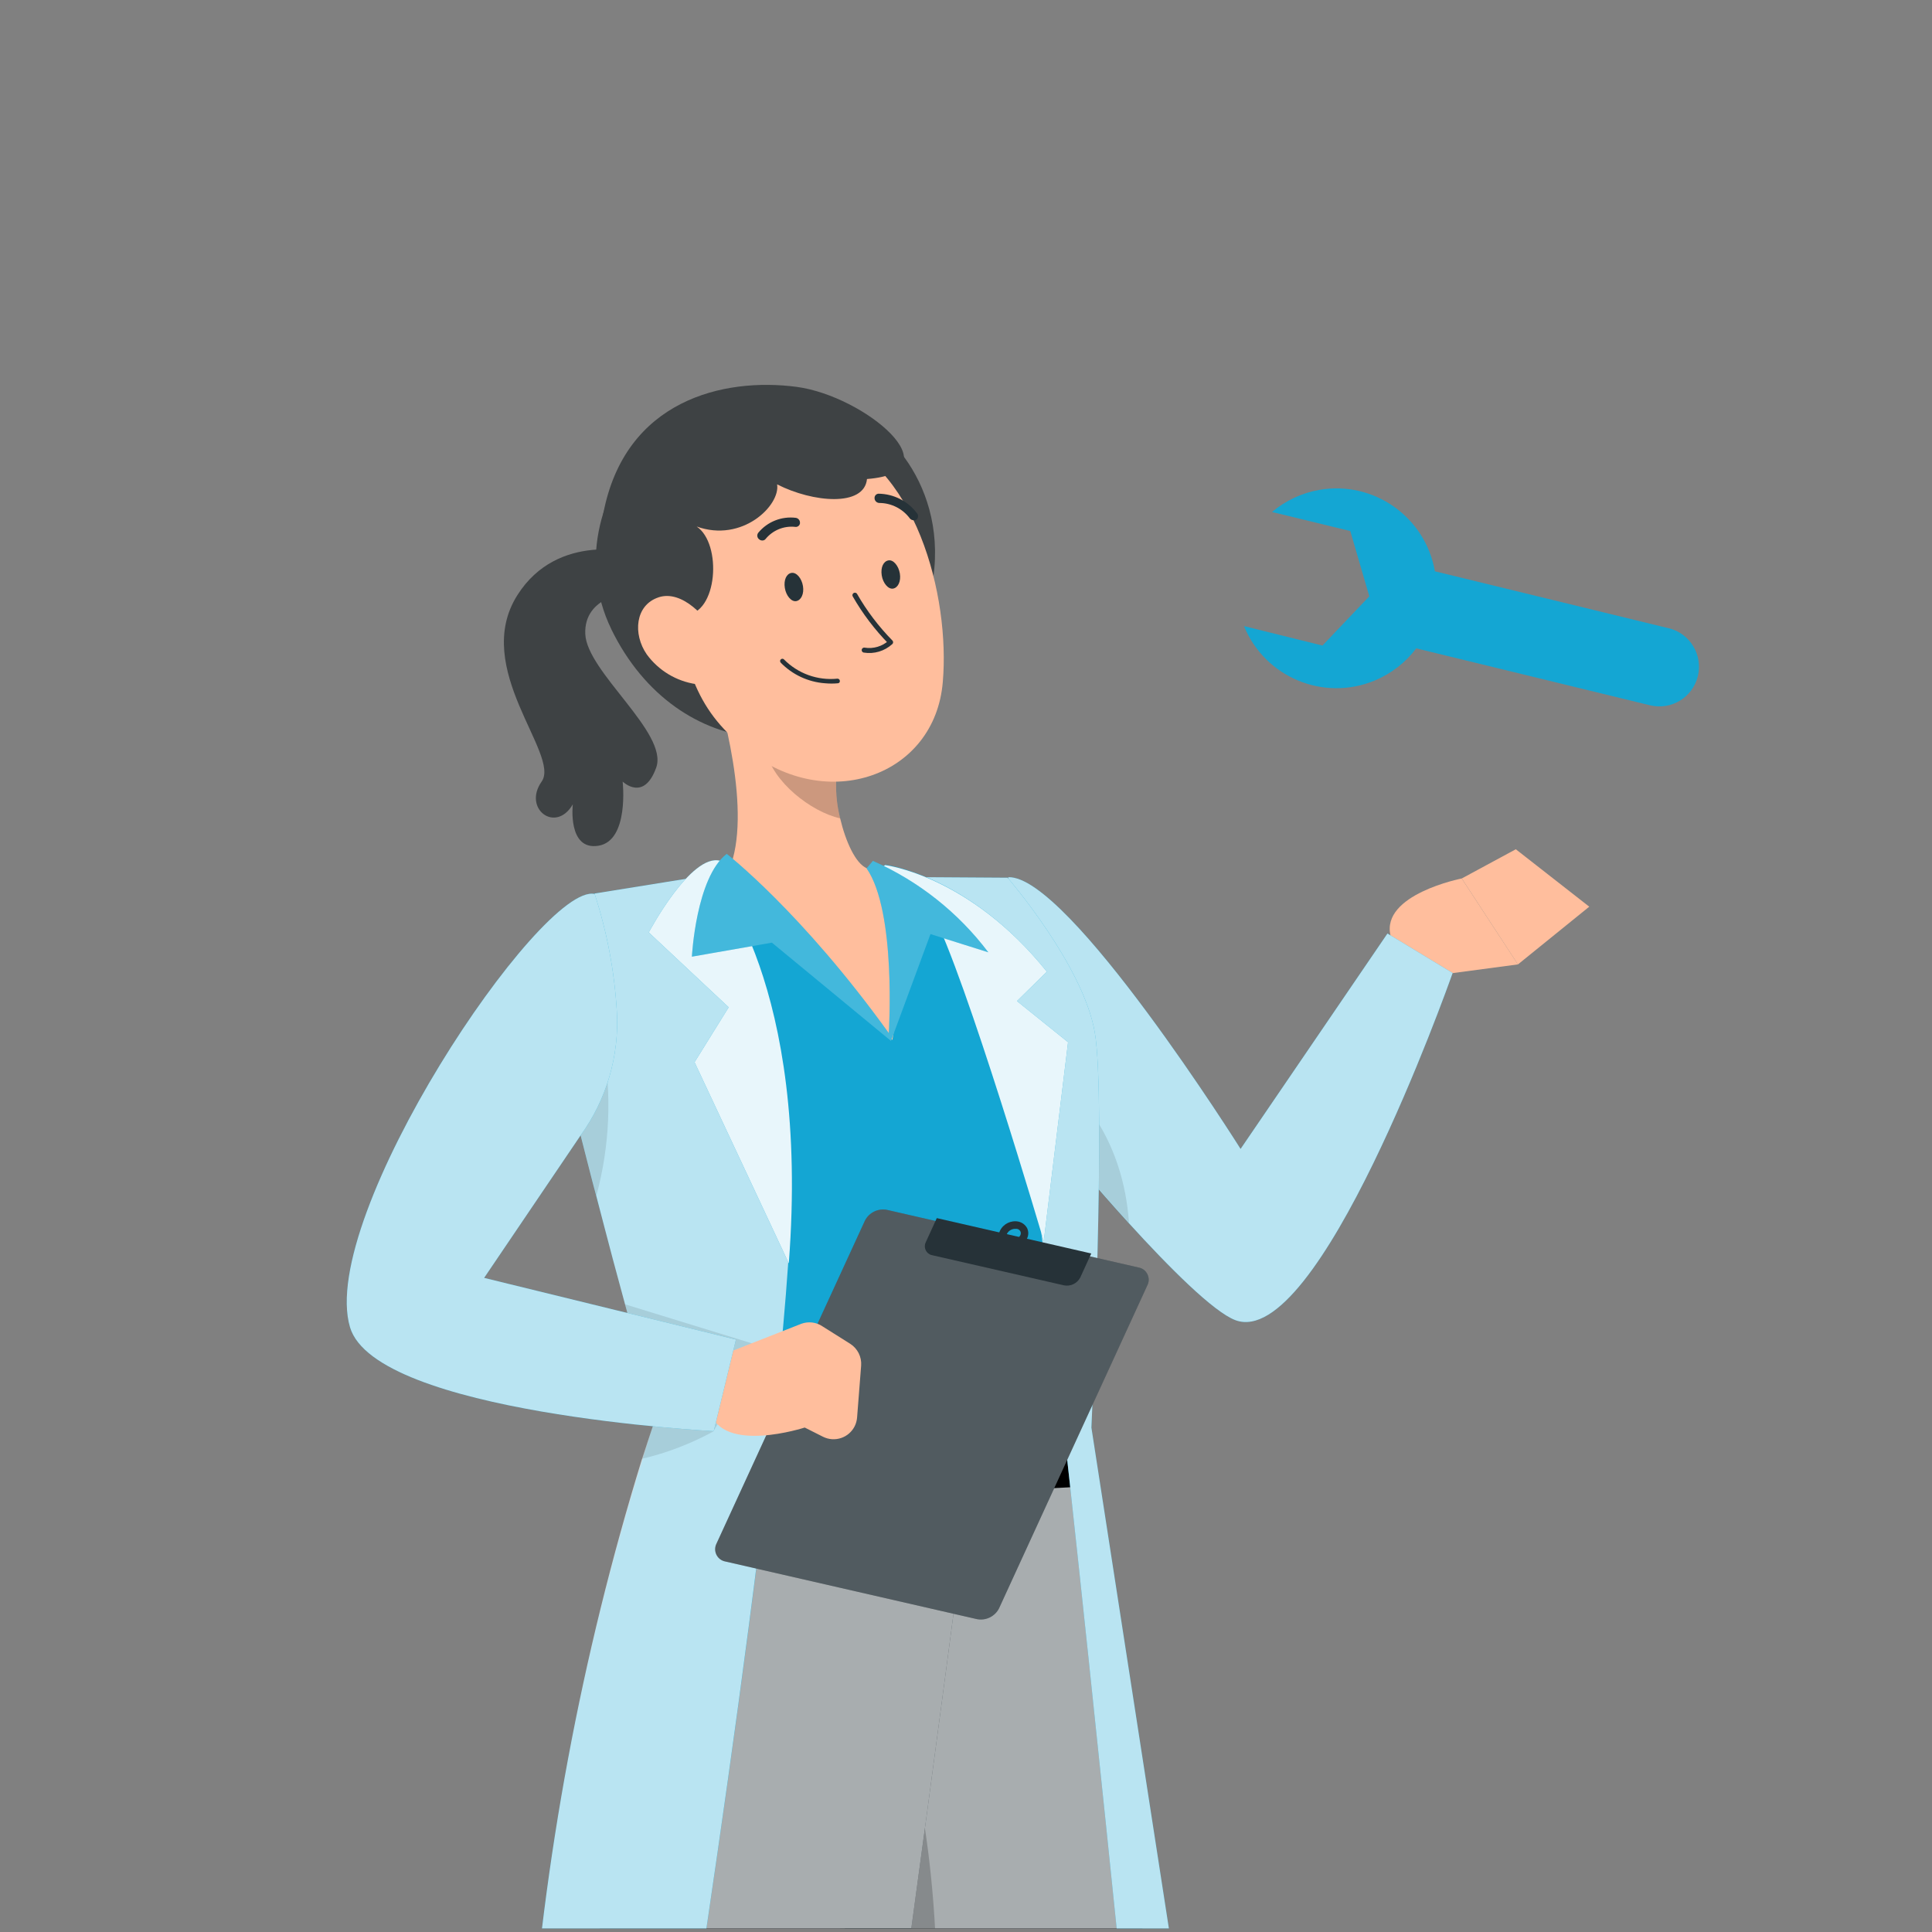 <?xml version="1.0" encoding="UTF-8"?>
<svg id="Layer_1" data-name="Layer 1" xmlns="http://www.w3.org/2000/svg" xmlns:xlink="http://www.w3.org/1999/xlink" viewBox="0 0 385.62 385.62">
  <rect x="0" y="0" width="385.62" height="385.62" fill="#808080" stroke="none"/>
  <defs>
    <style>
      .cls-1, .cls-2 {
        fill: none;
      }

      .cls-2 {
        stroke: #263238;
        stroke-linecap: round;
        stroke-linejoin: round;
      }

      .cls-3 {
        clip-path: url(#clippath);
      }

      .cls-4, .cls-5, .cls-6, .cls-7 {
        fill: #fff;
      }

      .cls-8 {
        fill: #ffbe9d;
      }

      .cls-9, .cls-10 {
        fill: #14a6d3;
      }

      .cls-11 {
        fill: #3e4244;
      }

      .cls-12 {
        fill: #263238;
      }

      .cls-5, .cls-13, .cls-6, .cls-7, .cls-14 {
        isolation: isolate;
      }

      .cls-5, .cls-14 {
        opacity: .2;
      }

      .cls-13 {
        opacity: .1;
      }

      .cls-6 {
        opacity: .7;
      }

      .cls-7 {
        opacity: .9;
      }

      .cls-15 {
        opacity: .6;
      }

      .cls-10 {
        fill-rule: evenodd;
      }
    </style>
    <clipPath id="clippath">
      <rect class="cls-1" x="25.06" y="34.9" width="350" height="350"/>
    </clipPath>
  </defs>
  <g class="cls-3">
    <g id="freepik--Character--inject-10">
      <path class="cls-12" d="m167.39,296.55s-18.39,54.8,28.2,192.77c-7.34,75.99,48.41,193.72,48.41,193.72,7.18.81,19.2-4.01,22.26-6.64-10.06-39.61-27.78-138.08-30.13-201.15-2.27-60.07-19.9-180.6-19.9-180.6l-48.83,1.91Z"/>
      <g class="cls-15">
        <path class="cls-4" d="m167.39,296.55s-18.39,54.8,28.2,192.77c-7.34,75.99,48.41,193.72,48.41,193.72,7.18.81,19.2-4.01,22.26-6.64-10.06-39.61-27.78-138.08-30.13-201.15-2.27-60.07-19.9-180.6-19.9-180.6l-48.83,1.91Z"/>
      </g>
      <path class="cls-14" d="m182.63,354.6c-6.84,6.84-11.74,18.22-15.25,31.51,3.53,16.96,8.52,36.75,15.47,59.62,9.5-54.13-.22-91.13-.22-91.13Z"/>
      <path class="cls-12" d="m135.35,301.59s-28.42,35.35-8.8,179.62c-21.58,73.24,10.93,199.38,10.93,199.38,6.87,2.16,19.59-.28,23.1-2.33-2.38-40.78-1.18-140.83,8.41-203.2,9.28-59.43,25.23-182.76,25.23-182.76l-58.86,9.28Z"/>
      <g class="cls-15">
        <path class="cls-4" d="m135.35,301.59s-28.42,35.35-8.8,179.62c-21.58,73.24,10.93,199.38,10.93,199.38,6.87,2.16,19.59-.28,23.1-2.33-2.38-40.78-1.18-140.83,8.41-203.2,9.28-59.43,25.23-182.76,25.23-182.76l-58.86,9.28Z"/>
      </g>
      <path class="cls-8" d="m277.55,186.78c-1.99-8.27,14.21-11.44,14.21-11.44l11.21,17.15-18.3,2.44-7.12-8.16Z"/>
      <polygon class="cls-8" points="302.97 192.5 291.76 175.34 302.55 169.51 317.21 180.97 302.97 192.5"/>
      <path class="cls-9" d="m247.61,229.33l29.32-43,.48.28,12.53,7.6h0c-1.04,2.94-26.83,75.46-43.36,69.29-4.34-1.63-13.17-10.46-21.3-19.4h0c-3.22-3.53-6.33-7.09-9-10.23-4.91-5.77-8.41-10.09-8.41-10.09l-6.64-48.69c11.97-.53,46.39,54.24,46.39,54.24Z"/>
      <path class="cls-6" d="m247.61,229.33l29.32-43,.48.28,12.53,7.6h0c-1.04,2.94-26.83,75.46-43.36,69.29-4.34-1.63-13.17-10.46-21.3-19.4h0c-3.22-3.53-6.33-7.09-9-10.23-4.91-5.77-8.41-10.09-8.41-10.09l-6.64-48.69c11.97-.53,46.39,54.24,46.39,54.24Z"/>
      <path class="cls-13" d="m225.35,244.1c-3.22-3.53-6.33-7.09-9-10.23-.81-8.33-1.35-15.14-1.35-15.14,0,0,9.19,8.3,10.34,25.37Z"/>
      <path class="cls-6" d="m186.92,176.6h0c-3.06-.25-6.14-.5-9.17-.7-12.16-.44-24.34-.03-36.44,1.23l-5.33.53c19.12,10.05,36.9,22.46,52.92,36.94,0,0,5.66-20.63-1.99-38.01Z"/>
      <path class="cls-9" d="m215.51,289.26c.87-18.05,1.88-35.01,1.88-47.88.3-10.95-.12-21.9-1.26-32.8-.93-14.16-16.23-31.65-16.23-31.65-.95-.08-12-.28-12.98-.28-3.06-.25-6.14-.5-9.17-.7-12.16-.44-24.34-.03-36.44,1.23l-5.33.53c-1.57.17-17.3.59-17.3.59,0,0-6.36,13.23-2.61,24.95,11.49,36.02,18.25,70.33,19.9,89.05l79.52-3.06Z"/>
      <polygon points="135.99 300.98 215.63 296.74 215.63 289.26 136.72 293.63 135.99 300.98"/>
      <path class="cls-4" d="m179.05,297.81l-.34-4.37c-.08-1.14.77-2.14,1.91-2.24l8.66-.67c.58-.07,1.15.13,1.57.53.43.4.67.96.67,1.54v4.6c0,1.12-.87,2.04-1.99,2.1l-8.41.42h0c-1.08,0-1.99-.83-2.07-1.91Zm10.32-6.17l-8.66.67c-.51.06-.89.5-.87,1.01l.36,4.4s0,0,0,0c.03.51.47.9.98.87l8.41-.45h0c.51-.02.91-.44.9-.95v-4.6c0-.27-.11-.52-.31-.7-.17-.17-.4-.26-.64-.25h-.17Z"/>
      <path class="cls-11" d="m125.54,118.27s-9.03.67-8.72,8.27c.31,7.6,16.62,19.73,14.16,26.66-2.47,6.92-6.7,2.8-6.7,2.8,0,0,1.35,11.83-4.85,12.81-6.19.98-5.1-8.27-5.1-8.27-3.42,5.89-10.04.87-6.22-4.54,3.81-5.41-14.1-22.59-4.85-37.2,8.13-12.87,23.71-8.41,23.71-8.41l-1.43,7.88Z"/>
      <path class="cls-9" d="m201.13,175.2s15.05,17.41,17.38,30.83c2.33,13.43-.67,78.91-.67,78.91l19.62,126.84-11.21,6.08s-16.96-168.1-20.94-190.39c-3.98-22.28-21.28-52.39-21.28-52.39l17.1.11Z"/>
      <path class="cls-6" d="m201.13,175.2s15.05,17.41,17.38,30.83c2.33,13.43-.67,78.91-.67,78.91l19.62,126.84-11.21,6.08s-16.96-168.1-20.94-190.39c-3.98-22.28-21.28-52.39-21.28-52.39l17.1.11Z"/>
      <path class="cls-9" d="m186.05,182.12c6.73,12.7,22.28,65.62,22.28,65.62l4.85-39.72-10.2-8.21,5.97-5.86c-15.47-19.29-32.29-21.36-32.29-21.36l-1.18,1.07c3.91,2.3,7.47,5.15,10.57,8.47Z"/>
      <path class="cls-7" d="m186.05,182.12c6.73,12.7,22.28,65.62,22.28,65.62l4.85-39.72-10.2-8.21,5.97-5.86c-15.47-19.29-32.29-21.28-32.29-21.28l-1.18.98c3.91,2.3,7.47,5.15,10.57,8.47Z"/>
      <path class="cls-9" d="m118.22,235.69c-.81-3.11-1.6-6.31-2.33-9.11-1.29-5.19-2.41-9.73-3.28-13.6-.82-3.25-1.43-6.56-1.82-9.89-.48-9.45,7.93-24.75,7.93-24.75l19.87-3.2s18.16,19.99,19.34,58.36c1.18,38.37-21.95,184.42-21.95,184.42l-30.41-5.61c3.05-44.05,11.57-87.56,25.37-129.5,0,0-4.09-14.77-8.63-31.59-1.35-5.1-2.75-10.4-4.09-15.53Z"/>
      <path class="cls-6" d="m128.14,291.22c1.77-5.47,2.8-8.41,2.8-8.41,0,0-2.69-9.7-6.17-22.42-.78-2.92-1.6-5.97-2.47-9.14-1.07-4.12-2.21-8.33-3.28-12.53-.28-.98-.53-2.02-.81-3.03-.81-3.08-1.6-6.31-2.33-9.11-1.26-5.02-2.44-9.73-3.28-13.62-.53-2.41-1.01-4.54-1.29-6.28-.26-1.18-.44-2.38-.53-3.59-.48-9.45,7.93-24.75,7.93-24.75l19.9-3.2s18.11,19.96,19.29,58.36-21.92,184.39-21.92,184.39l-30.41-5.61c2.86-41.09,10.43-81.71,22.57-121.07Z"/>
      <path class="cls-9" d="m143.76,171.81c-5.86-1.57-14.27,14.3-14.27,14.3l15.95,14.94-6.81,10.96,18.81,40.14c4.29-55.81-14.97-77.06-14.97-77.06l1.29-3.28Z"/>
      <path class="cls-7" d="m143.76,171.81c-5.86-1.57-14.27,14.3-14.27,14.3l15.95,14.94-6.81,10.96,18.81,40.14c4.29-55.81-14.97-77.06-14.97-77.06l1.29-3.28Z"/>
      <path class="cls-13" d="m152.67,268.91l-10.32,16.82c-4.47,2.44-9.25,4.27-14.21,5.44,1.77-5.47,2.8-8.41,2.8-8.41,0,0-2.69-9.7-6.17-22.42l27.89,8.58Z"/>
      <path class="cls-13" d="m120.35,208.47c1.8,10.04,1.35,20.35-1.32,30.19-.28-.98-.53-2.02-.81-3.03-.81-3.08-1.6-6.31-2.33-9.11-1.26-5.02-2.44-9.73-3.28-13.62-.53-2.41-1.01-4.54-1.29-6.28l9.03,1.85Z"/>
      <path class="cls-8" d="m172.99,173.29c-2.21-.93-4.2-5.3-5.3-9.95-.75-2.95-.98-6-.7-9.03l-14.66-10.96-9.87-7.4c3.67,11.69,8.21,33.08.87,41.18l34.79,30.44,4.43-26.46-9.56-7.82Z"/>
      <path class="cls-14" d="m166.99,154.32l-14.66-10.96c-.06,2.23.14,4.46.62,6.64,1.23,5.97,8.89,12.03,14.74,13.34-.75-2.95-.98-6-.7-9.03Z"/>
      <path class="cls-9" d="m138.09,190.95l15.98-2.8,23.77,19.62,7.88-21.33,11.55,3.64c-6-7.95-13.93-14.23-23.04-18.25l-1.26,1.49c6,8.66,4.43,32.88,4.43,32.88-17.46-24.25-32.35-35.77-32.35-35.77-6.14,4.74-6.95,20.52-6.95,20.52Z"/>
      <path class="cls-5" d="m138.09,190.95l15.98-2.8,23.77,19.62,7.88-21.33,11.55,3.64c-6-7.95-13.93-14.23-23.04-18.25l-1.26,1.49c6,8.66,4.43,32.88,4.43,32.88-17.46-24.25-32.35-35.77-32.35-35.77-6.14,4.74-6.95,20.52-6.95,20.52Z"/>
      <path class="cls-11" d="m122,125.56c13.15,27.05,45.02,28.7,58.42,5.8,13.4-22.9,2.19-40.84-6.22-46.19-34.51-21.67-65.34,13.34-52.19,40.39Z"/>
      <path class="cls-8" d="m133.57,101.72c4.13-12.61,17.7-19.48,30.31-15.35,19.12,5.63,25.76,32.91,24.3,49.73-1.54,18.84-23.13,26.41-39.24,13.48-10.74-8.58-12-16.4-15.89-34.76-1.04-4.33-.86-8.87.53-13.1Z"/>
      <path class="cls-11" d="m120.41,102.6c-4.29,22.79,9.7,20.41,16.29,20.18,6.59-.22,7.46-14.27,2.35-17.69,9.08,3.28,16.73-4.2,16.06-8.41,7.15,3.64,17.38,4.54,17.94-1.07,17.8-1.37-.45-16.57-14.02-18.39-14.55-1.93-34.34,2.58-38.63,25.37Z"/>
      <path class="cls-12" d="m157.97,114.35c1.01-.17,2.05,1.09,2.3,2.63.25,1.54-.36,2.83-1.35,3-.98.17-2.02-1.09-2.27-2.63-.25-1.57.31-2.83,1.32-3Z"/>
      <path class="cls-12" d="m177.34,111.85c.98-.17,2.02,1.09,2.27,2.63.25,1.54-.36,2.83-1.35,3-.98.17-2.02-1.09-2.27-2.63-.25-1.65.36-2.83,1.35-3Z"/>
      <path class="cls-2" d="m172.49,129.76c1.9.31,3.84-.27,5.27-1.57-2.76-2.81-5.16-5.97-7.12-9.39"/>
      <path class="cls-12" d="m155.84,132.26s0,0-.01-.01c-.17-.18-.17-.46.01-.63,0,0,0,0,.01-.01.18-.17.46-.17.63.01,2.79,2.83,6.7,4.24,10.65,3.84.25-.02.48.17.5.42,0,.01,0,.03,0,.04.03.23-.14.44-.37.46-.86.08-1.72.08-2.58,0-3.36-.24-6.51-1.71-8.86-4.12Z"/>
      <path class="cls-12" d="m151.49,107.62c-.39-.32-.45-.89-.14-1.29,1.83-2.21,4.67-3.33,7.51-2.97.51.09.86.55.81,1.07,0,.02,0,.03,0,.05-.08.46-.52.76-.97.68-2.26-.24-4.48.68-5.91,2.44-.16.19-.4.29-.64.28-.24,0-.47-.09-.64-.25Z"/>
      <path class="cls-12" d="m181.6,103.47c-1.42-1.91-3.65-3.05-6.03-3.08-.51.02-.95-.36-1.01-.87,0-.02,0-.05,0-.07-.04-.46.3-.87.77-.91,3.01.03,5.83,1.45,7.65,3.84.35.36.35.93,0,1.29-.17.14-.4.2-.62.17-.29,0-.57-.14-.76-.36Z"/>
      <path class="cls-8" d="m131.45,119.22c4.68-1.54,9.75,3.92,11.77,8.16,2.27,4.71.76,9.81-4.29,9.17-3.94-.58-7.49-2.72-9.84-5.94-2.8-4.04-2.33-9.84,2.35-11.38Z"/>
      <path class="cls-12" d="m144.14,311.46c-1.24-.61-1.75-2.1-1.14-3.34l29.63-64.47c.82-1.63,2.64-2.52,4.43-2.16l50.15,11.49c.25.04.5.12.73.24,1.21.62,1.69,2.11,1.07,3.32l-29.6,64.47c-.82,1.63-2.64,2.52-4.43,2.16l-50.15-11.49c-.24-.04-.47-.11-.68-.22Z"/>
      <path class="cls-5" d="m144.14,311.46c-1.24-.61-1.75-2.1-1.14-3.34l29.63-64.47c.82-1.63,2.64-2.52,4.43-2.16l50.15,11.49c.25.04.5.12.73.24,1.21.62,1.69,2.11,1.07,3.32l-29.6,64.47c-.82,1.63-2.64,2.52-4.43,2.16l-50.15-11.49c-.24-.04-.47-.11-.68-.22Z"/>
      <path class="cls-12" d="m185.58,250.37c-.89-.46-1.25-1.56-.79-2.45l2.19-4.79,30.83,7.06-2.19,4.79c-.61,1.19-1.94,1.83-3.25,1.57l-26.24-6c-.19-.03-.38-.09-.56-.18Z"/>
      <path class="cls-12" d="m201.3,249.01c-.73-.15-1.36-.63-1.71-1.29-.32-.65-.32-1.42,0-2.07.67-1.38,2.2-2.13,3.7-1.82.73.17,1.35.63,1.71,1.29.32.65.32,1.42,0,2.07-.56,1.16-1.74,1.9-3.03,1.91-.23,0-.45-.03-.67-.08Zm1.49-3.73c-.73-.07-1.44.31-1.79.95h0c-.12.25-.12.54,0,.78.15.24.39.42.67.48.8.16,1.61-.23,1.99-.95.12-.25.12-.54,0-.78-.14-.25-.39-.43-.67-.48h-.34.14Z"/>
      <path class="cls-8" d="m164.11,264.7l5.61,3.53c1.46.94,2.29,2.61,2.16,4.34l-.81,10.37c-.05.59-.21,1.18-.47,1.71-1.15,2.33-3.98,3.28-6.31,2.13l-3.67-1.85s-16.51,5.38-18.92-3.25l2.35-11.21,15.89-6.25c1.39-.51,2.94-.33,4.18.48Z"/>
      <path class="cls-9" d="m123.12,201.94c.5,8.81-2.06,17.52-7.23,24.67l-19.26,28.45,50.26,12.31-4.43,18.28s-67.5-3.53-72.6-20.74c-6.53-22,38.09-88.75,48.83-86.48,2.48,7.62,3.97,15.52,4.43,23.52Z"/>
      <path class="cls-6" d="m123.12,201.94c.5,8.81-2.06,17.52-7.23,24.67l-19.26,28.45,50.26,12.31-4.43,18.28s-67.5-3.53-72.6-20.74c-6.53-22,38.09-88.75,48.83-86.48,2.48,7.62,3.97,15.52,4.43,23.52Z"/>
    </g>
    <path class="cls-10" d="m333.08,125.4l-46.68-11.37c-1.89-10.86-12.24-18.15-23.08-16.25-3.47.61-6.72,2.13-9.43,4.41l15.62,3.8,3.8,13.03-9.35,9.83-15.66-3.88c4.18,10.21,15.84,15.08,26.02,10.89,3.31-1.36,6.21-3.6,8.36-6.45h0l46.68,11.37c4.23,1.01,8.48-1.58,9.52-5.8h0c1.05-4.23-1.54-8.53-5.76-9.58h-.03Z"/>
  </g>
</svg>
